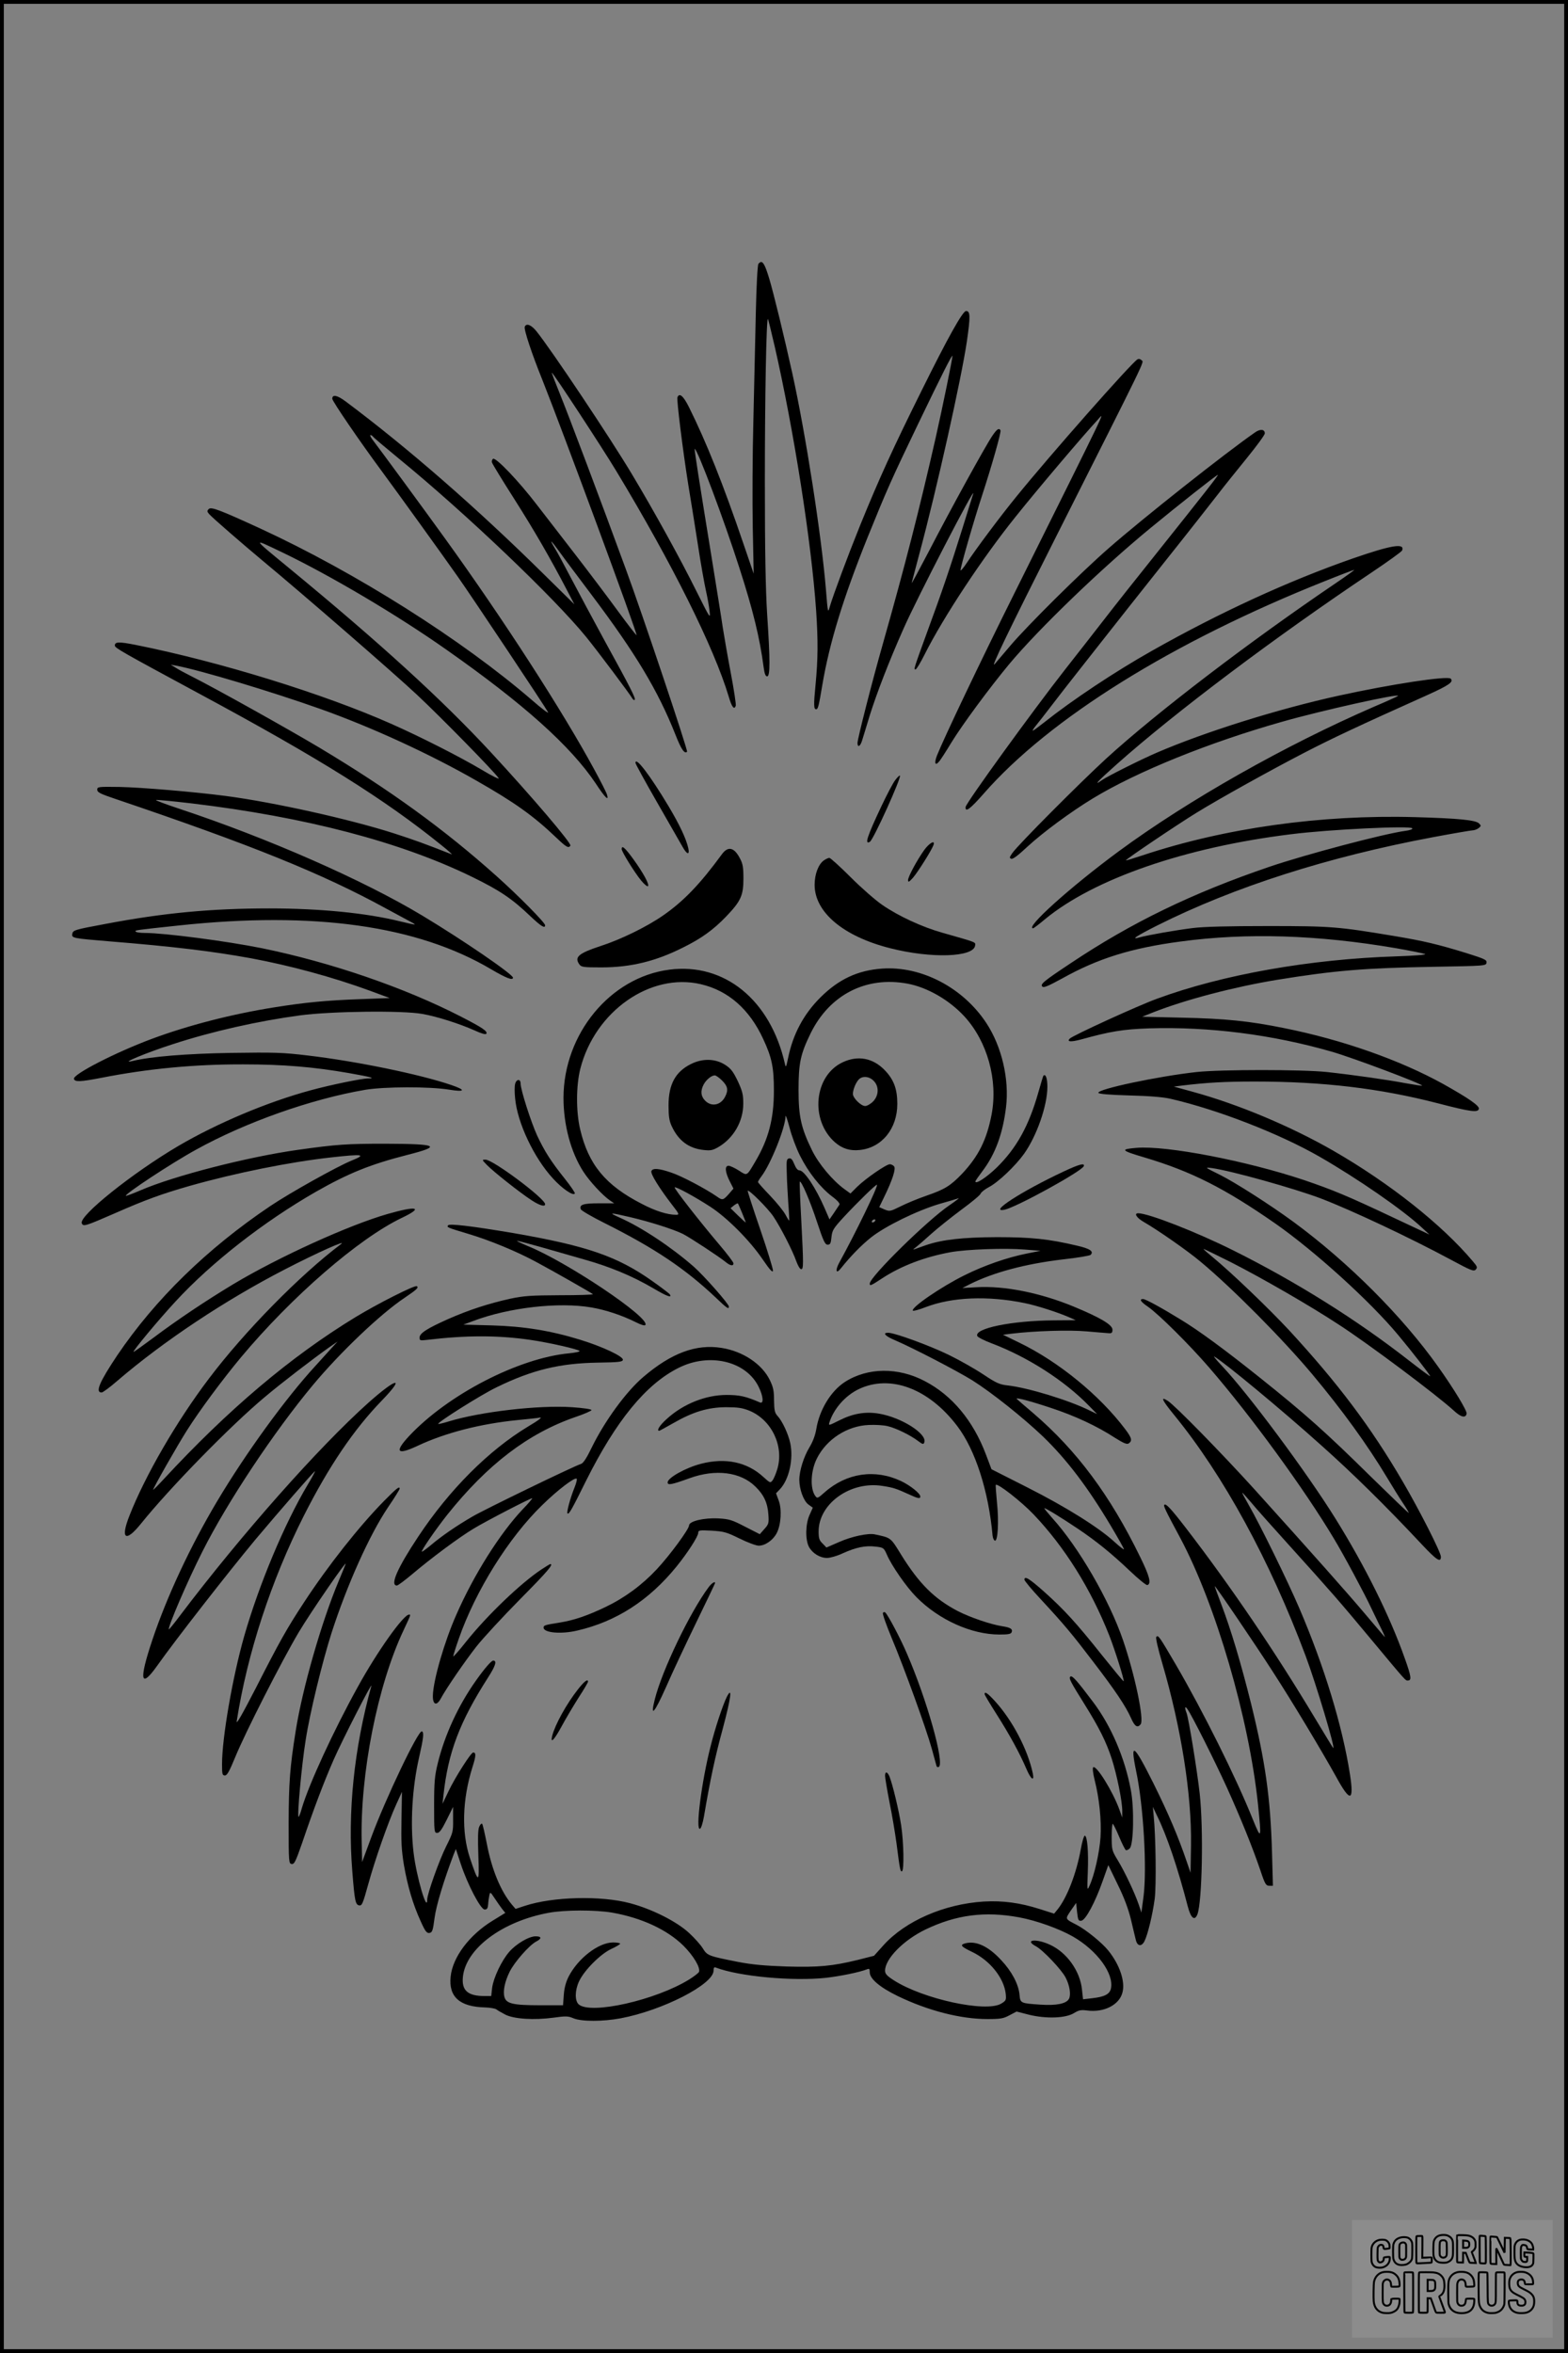 <?xml version="1.0" encoding="UTF-8"?>
<svg xmlns="http://www.w3.org/2000/svg" version="1.0" width="1024pt" height="1536pt" viewBox="0 0 1024 1536" preserveAspectRatio="xMidYMid meet">
  <rect x="0" y="0" width="1024" height="1536" fill="#808080" stroke="none"/>
  <g transform="translate(0.00 0.00) scale(1)">
    <g transform="translate(0,1536) scale(0.1,-0.1)" fill="#000000" stroke="none">
      <path d="M4953 13638 c-6 -8 -13 -144 -17 -318 -4 -168 -11 -485 -16 -705 -6 -220 -7 -535 -4 -700 l6 -300 -65 190 c-134 394 -245 671 -358 898 -37 74 -63 95 -75 63 -6 -15 36 -352 71 -571 14 -82 41 -253 61 -380 19 -126 44 -266 54 -310 10 -44 21 -105 24 -135 6 -53 3 -47 -88 135 -103 207 -272 514 -417 756 -142 238 -527 814 -626 937 -34 42 -66 54 -76 29 -7 -17 46 -176 113 -342 128 -320 625 -1664 617 -1671 -2 -2 -57 69 -123 159 -65 89 -188 252 -273 362 -85 110 -200 259 -255 330 -117 153 -268 311 -286 300 -6 -4 -10 -15 -7 -24 2 -9 67 -115 144 -236 131 -206 236 -387 347 -600 l47 -90 -198 195 c-443 437 -887 824 -1295 1129 -56 42 -88 48 -88 18 0 -16 182 -282 319 -467 112 -152 395 -544 501 -695 96 -136 570 -848 589 -884 7 -13 -40 22 -104 78 -459 396 -1151 833 -1775 1121 -266 122 -321 143 -337 127 -12 -12 -11 -17 4 -34 21 -24 221 -197 348 -303 263 -218 862 -738 1010 -877 158 -148 500 -497 531 -542 9 -12 -38 11 -110 54 -141 84 -399 215 -591 300 -442 196 -1118 405 -1668 515 -111 22 -137 21 -137 -4 0 -16 45 -41 560 -319 778 -419 1203 -685 1575 -986 44 -35 73 -62 65 -58 -175 69 -244 94 -377 137 -290 93 -786 203 -1098 244 -206 27 -550 56 -695 59 -139 2 -145 1 -145 -18 0 -17 20 -27 115 -59 896 -303 1353 -488 1770 -716 74 -40 148 -80 163 -88 16 -8 27 -15 25 -17 -2 -1 -45 8 -97 21 -219 54 -521 84 -851 84 -378 0 -691 -29 -1070 -101 -205 -38 -214 -41 -218 -66 -4 -27 3 -28 243 -48 419 -34 667 -64 922 -110 258 -48 535 -123 778 -212 l130 -48 -185 -7 c-229 -8 -370 -22 -570 -54 -277 -44 -560 -117 -797 -205 -237 -88 -520 -233 -510 -262 6 -21 42 -19 178 7 305 60 611 89 929 88 258 0 461 -17 689 -57 148 -26 179 -35 123 -35 -39 0 -244 -42 -372 -77 -282 -76 -612 -215 -866 -364 -299 -176 -649 -456 -630 -504 9 -24 23 -19 214 64 202 89 307 127 492 180 297 84 653 156 926 186 207 23 230 19 128 -22 -95 -39 -403 -211 -529 -296 -412 -277 -752 -609 -999 -974 -117 -175 -146 -243 -102 -243 7 0 54 34 102 76 303 260 705 527 1097 729 207 107 409 197 363 163 -266 -200 -630 -570 -863 -879 -209 -276 -415 -631 -518 -894 -60 -152 -25 -176 75 -52 190 236 586 641 810 828 113 95 313 248 420 324 l55 38 -36 -39 c-19 -21 -68 -75 -108 -119 -196 -213 -456 -571 -643 -885 -174 -292 -328 -621 -423 -905 -89 -265 -78 -323 32 -168 117 166 463 609 641 823 153 182 386 450 389 446 2 -1 -19 -41 -47 -87 -152 -255 -318 -651 -415 -989 -76 -266 -145 -664 -145 -836 0 -66 2 -74 19 -74 14 0 29 27 66 117 64 158 305 631 416 818 80 134 320 482 306 445 -3 -8 -23 -58 -45 -110 -112 -267 -237 -701 -281 -980 -38 -238 -45 -335 -46 -600 0 -258 1 -265 20 -268 17 -2 26 16 69 140 74 218 141 395 205 541 57 130 258 522 246 481 -113 -410 -156 -824 -124 -1213 15 -189 20 -215 45 -219 18 -3 24 12 58 135 45 164 132 411 184 525 l37 81 -3 -179 c-3 -147 0 -201 16 -299 24 -138 59 -257 110 -368 29 -65 39 -77 56 -75 19 3 23 14 34 98 11 83 60 243 124 413 l15 37 32 -97 c44 -134 130 -298 156 -298 16 0 21 8 23 35 1 19 5 46 8 59 5 22 7 21 34 -20 16 -24 38 -56 49 -70 l21 -26 -83 -51 c-152 -93 -261 -238 -274 -365 -14 -132 59 -197 224 -201 33 -1 67 -7 75 -13 7 -6 33 -21 58 -34 57 -29 187 -37 315 -20 79 11 95 11 130 -4 52 -22 192 -22 309 0 275 52 606 222 606 311 0 19 4 25 15 20 152 -58 501 -90 718 -67 95 11 219 36 270 56 14 6 17 2 17 -20 0 -42 66 -98 183 -155 199 -96 411 -150 585 -150 86 0 105 3 145 25 l46 24 82 -21 c111 -27 238 -23 293 11 31 19 45 22 85 17 110 -15 210 36 231 116 20 71 -17 182 -92 275 -41 51 -144 135 -207 168 -77 40 -76 36 -38 93 l35 50 6 -59 c6 -53 9 -60 28 -57 28 4 90 120 138 256 l38 107 61 -126 c42 -85 70 -160 87 -230 13 -57 28 -117 32 -134 10 -40 37 -44 56 -7 21 41 53 172 67 277 11 86 7 408 -7 545 l-5 55 26 -55 c66 -133 138 -348 202 -595 20 -77 45 -97 63 -51 31 83 40 557 15 786 -17 153 -72 491 -86 528 -14 36 -11 49 6 25 30 -43 176 -333 258 -513 89 -197 165 -384 219 -542 29 -88 36 -98 57 -98 l24 0 -6 218 c-10 357 -44 595 -137 972 -66 264 -130 479 -195 650 -24 63 -43 115 -42 116 4 4 265 -381 377 -555 131 -202 318 -514 415 -688 93 -171 119 -166 91 15 -49 314 -167 703 -332 1087 -74 173 -255 542 -328 669 -25 44 -45 80 -43 82 1 1 27 -28 58 -64 30 -37 141 -161 245 -276 272 -301 329 -366 533 -611 239 -287 229 -275 245 -275 26 0 23 25 -20 145 -97 275 -258 599 -452 911 -187 301 -571 818 -742 998 -36 38 -58 65 -50 61 63 -36 436 -344 700 -581 204 -182 416 -390 652 -642 100 -107 128 -125 128 -84 0 29 -141 306 -250 492 -208 356 -423 641 -740 985 -135 145 -378 378 -502 480 -32 26 -58 49 -58 52 0 2 80 -37 178 -86 200 -102 514 -282 707 -409 196 -127 636 -457 748 -559 48 -45 79 -52 85 -21 4 18 -84 163 -185 305 -234 330 -587 683 -946 947 -153 112 -383 259 -482 308 -99 49 -99 49 -50 43 128 -18 539 -133 713 -199 203 -78 581 -256 845 -398 132 -71 151 -79 164 -66 13 14 11 20 -18 54 -201 239 -543 510 -911 722 -277 159 -621 304 -922 386 l-120 33 55 7 c159 19 275 26 472 26 447 0 817 -44 1197 -142 215 -56 263 -62 268 -36 4 20 -67 69 -233 162 -282 156 -659 289 -1040 365 -226 46 -384 62 -668 68 l-258 6 73 29 c211 83 529 166 808 212 377 61 570 77 1020 85 339 6 345 6 348 27 3 18 -12 25 -130 62 -185 57 -276 79 -473 112 -366 61 -410 65 -825 65 -255 0 -420 -4 -490 -13 -113 -14 -294 -46 -348 -61 -62 -18 -21 9 116 78 505 253 1117 448 1800 576 134 25 251 45 261 45 9 0 26 6 37 14 17 14 18 16 3 31 -22 22 -135 33 -419 41 -615 17 -1242 -71 -1780 -250 -57 -19 -106 -34 -107 -32 -5 4 330 230 460 310 151 93 487 280 712 396 172 89 357 176 790 370 149 67 180 89 159 110 -20 20 -389 -36 -731 -111 -397 -87 -872 -236 -1188 -372 -105 -45 -322 -154 -358 -179 -63 -45 -27 -6 97 104 385 342 1032 828 1659 1248 109 73 201 139 204 147 19 50 -70 35 -324 -53 -421 -147 -867 -352 -1308 -601 -245 -138 -524 -324 -705 -468 -38 -30 -72 -55 -75 -55 -4 0 5 15 20 33 14 17 61 77 103 132 42 55 119 154 172 221 52 66 135 172 185 235 49 63 218 276 375 474 158 198 317 401 355 450 38 50 123 155 187 234 65 80 118 152 118 162 0 27 -29 31 -63 7 -196 -136 -732 -560 -957 -757 -180 -157 -531 -505 -642 -636 -42 -49 -88 -103 -102 -120 -31 -35 89 214 410 850 592 1174 565 1118 550 1133 -9 9 -19 11 -28 6 -42 -26 -570 -624 -789 -894 -103 -126 -264 -341 -325 -434 -21 -32 -40 -54 -41 -49 -4 10 87 326 142 493 63 193 125 412 119 421 -10 17 -23 9 -53 -35 -44 -64 -275 -484 -413 -751 -66 -126 -117 -221 -114 -210 3 11 25 97 50 190 113 419 275 1147 310 1385 24 165 23 200 -5 200 -22 0 -119 -174 -288 -515 -188 -378 -279 -577 -405 -887 -80 -198 -175 -453 -197 -528 -12 -44 -13 -42 -25 110 -30 361 -132 1014 -219 1410 -54 245 -123 526 -151 620 -25 83 -39 110 -54 110 -4 0 -12 -6 -17 -12z m106 -538 c126 -552 240 -1279 271 -1728 13 -198 12 -315 -4 -482 -13 -132 -12 -160 4 -160 12 0 17 19 40 157 47 278 137 570 295 963 126 311 155 377 332 745 153 318 222 454 223 442 1 -16 -64 -333 -110 -537 -106 -466 -200 -834 -345 -1345 -69 -242 -165 -618 -165 -645 0 -31 17 -24 29 13 5 17 29 93 51 167 47 149 125 351 220 565 86 196 481 959 455 880 -3 -10 -35 -112 -70 -225 -82 -262 -134 -415 -228 -670 -90 -247 -91 -250 -78 -250 6 0 33 45 60 99 122 243 378 630 592 896 142 178 444 534 538 635 45 49 90 142 -543 -1130 -223 -447 -462 -949 -507 -1062 -19 -49 -12 -70 13 -40 9 9 45 65 80 123 72 118 251 360 379 514 193 231 600 623 921 887 186 153 433 348 441 348 7 0 -83 -114 -398 -509 -122 -152 -277 -348 -345 -436 -68 -88 -181 -232 -250 -320 -212 -270 -652 -877 -654 -903 -3 -38 29 -14 118 87 429 491 1235 992 2227 1387 102 41 189 74 193 74 4 0 -50 -39 -121 -87 -561 -380 -1167 -842 -1499 -1145 -173 -159 -574 -561 -613 -617 -19 -27 -20 -32 -7 -37 11 -4 46 23 108 81 99 91 280 225 425 313 288 175 760 366 1238 501 252 72 773 188 755 168 -3 -3 -73 -35 -156 -70 -581 -252 -1214 -610 -1669 -945 -316 -233 -615 -502 -558 -502 3 0 38 26 77 59 320 264 916 470 1606 555 253 32 782 57 793 39 4 -6 -15 -13 -46 -17 -137 -18 -651 -154 -889 -235 -504 -172 -899 -364 -1293 -627 -181 -120 -203 -139 -188 -154 9 -10 38 3 130 53 233 130 449 198 774 241 432 58 891 44 1407 -44 96 -17 180 -34 189 -38 9 -5 -70 -11 -189 -15 -561 -18 -1135 -119 -1563 -277 -124 -45 -548 -239 -569 -260 -21 -21 8 -23 72 -6 195 54 277 67 447 73 388 12 802 -40 1191 -152 137 -39 599 -213 591 -222 -2 -2 -51 6 -108 16 -116 22 -332 53 -514 73 -160 17 -691 17 -850 0 -254 -28 -650 -112 -642 -136 2 -7 67 -13 203 -17 129 -3 223 -11 269 -22 309 -71 711 -228 971 -377 249 -143 547 -349 669 -463 l50 -46 -230 108 c-309 146 -402 184 -590 248 -374 125 -896 226 -1092 210 -110 -9 -104 -17 52 -63 305 -91 520 -199 855 -432 257 -180 617 -506 801 -727 92 -110 209 -261 209 -269 0 -3 -63 44 -139 103 -342 267 -737 514 -1146 718 -242 121 -555 243 -622 243 -29 0 -10 -30 35 -56 94 -54 289 -190 372 -260 203 -168 539 -507 729 -734 196 -234 361 -462 489 -675 36 -60 83 -136 104 -167 21 -31 38 -60 38 -64 0 -4 -111 103 -248 237 -288 284 -425 407 -727 648 -224 179 -398 307 -516 378 -125 77 -228 133 -244 133 -27 0 -16 -18 33 -51 70 -49 269 -246 401 -399 273 -316 620 -792 813 -1115 63 -104 202 -364 242 -450 10 -22 37 -76 58 -120 22 -44 36 -75 30 -70 -5 6 -62 72 -125 147 -113 134 -333 382 -731 823 -208 229 -511 539 -559 570 -51 33 -40 7 41 -92 321 -393 624 -947 858 -1571 69 -184 200 -621 180 -602 -3 3 -56 91 -119 195 -257 429 -548 858 -842 1240 -97 126 -131 162 -141 152 -7 -7 4 -31 104 -217 232 -435 448 -1176 507 -1734 24 -235 23 -241 -34 -101 -109 272 -323 701 -500 1005 -112 191 -117 199 -130 184 -5 -5 12 -79 40 -174 123 -420 192 -856 187 -1185 l-3 -180 -24 70 c-56 165 -119 313 -218 513 -130 260 -154 277 -113 79 48 -228 71 -634 48 -817 l-14 -105 -18 54 c-27 78 -90 211 -136 287 -39 64 -40 69 -40 157 0 50 4 87 8 81 5 -5 24 -44 42 -87 18 -43 37 -80 42 -84 6 -3 17 2 26 11 25 25 30 262 7 381 -39 210 -129 420 -249 578 -104 138 -133 170 -145 163 -14 -9 -1 -33 94 -185 93 -149 139 -241 175 -351 34 -105 70 -283 69 -343 l0 -42 -19 53 c-43 119 -152 294 -171 275 -5 -5 -1 -41 10 -84 30 -118 45 -261 38 -373 -7 -100 -40 -248 -72 -316 -15 -34 -16 -31 -11 90 5 135 -3 231 -19 237 -6 2 -18 -39 -27 -90 -29 -158 -89 -313 -151 -391 l-23 -28 -94 30 c-129 41 -241 56 -365 49 -259 -16 -513 -127 -656 -286 l-61 -68 -106 -27 c-169 -41 -257 -49 -467 -43 -141 5 -222 12 -315 30 -193 38 -201 41 -230 88 -14 23 -54 68 -90 101 -81 75 -242 156 -385 194 -191 51 -504 43 -687 -17 l-61 -20 -24 28 c-74 89 -132 230 -164 399 -13 65 -26 123 -30 128 -5 5 -13 -4 -20 -20 -8 -20 -9 -79 -5 -189 7 -183 2 -184 -55 -14 -56 168 -50 381 16 592 24 75 25 97 5 97 -14 0 -117 -161 -160 -251 l-40 -84 6 55 c30 280 106 480 291 769 49 76 60 111 34 111 -12 0 -58 -53 -113 -131 -115 -162 -204 -355 -249 -539 -20 -81 -24 -121 -24 -275 0 -173 1 -180 20 -180 15 0 30 21 62 85 l42 85 0 -83 c1 -79 -1 -86 -45 -174 -46 -92 -124 -311 -124 -348 0 -91 -71 152 -89 305 -23 192 -9 428 36 623 29 128 33 165 18 170 -24 8 -238 -441 -331 -693 l-59 -160 -3 130 c-11 444 103 1023 274 1384 48 103 48 101 35 101 -36 0 -207 -240 -334 -471 -159 -287 -319 -635 -365 -790 -9 -33 -19 -59 -22 -59 -11 0 20 339 46 500 27 177 109 512 169 700 101 313 247 639 368 819 43 63 77 118 77 123 0 19 -20 3 -101 -79 -165 -168 -365 -421 -523 -662 -113 -172 -159 -254 -313 -556 -95 -184 -132 -248 -127 -220 69 441 224 916 438 1340 164 324 326 563 510 753 154 159 99 151 -85 -12 -328 -293 -833 -863 -1234 -1393 -38 -51 -71 -91 -72 -89 -10 10 124 321 219 508 163 324 467 781 721 1086 180 216 442 465 599 570 80 54 94 67 80 76 -14 8 -254 -113 -402 -203 -423 -258 -829 -601 -1253 -1059 -37 -40 -67 -70 -67 -67 0 11 157 287 221 388 83 131 233 333 353 477 332 397 768 775 1050 910 145 69 101 81 -94 25 -254 -73 -711 -281 -1005 -457 -181 -109 -368 -234 -525 -352 -69 -51 -126 -92 -128 -91 -6 6 162 208 274 329 234 254 576 521 918 717 213 121 354 178 596 240 229 58 201 72 -144 73 -251 0 -315 -4 -571 -40 -327 -46 -807 -169 -1027 -264 -51 -22 -94 -38 -96 -36 -10 10 299 214 458 301 323 179 753 331 1105 391 125 21 420 22 548 1 105 -17 112 -3 15 30 -204 70 -623 156 -938 193 -165 20 -220 21 -500 17 -295 -5 -526 -24 -645 -53 -92 -22 92 55 264 110 258 84 556 151 831 188 203 27 672 33 800 9 96 -17 242 -64 336 -106 48 -22 76 -30 80 -23 10 16 -26 40 -166 112 -370 190 -849 354 -1298 446 -233 47 -639 100 -766 100 -30 0 -57 4 -60 9 -6 9 -7 9 284 40 883 94 1556 -1 2039 -287 97 -57 141 -74 141 -54 0 22 -327 246 -595 407 -383 230 -1005 504 -1588 697 -87 29 -154 54 -148 56 6 2 110 -8 230 -22 745 -89 1366 -251 1836 -481 178 -87 259 -141 380 -257 69 -65 95 -81 95 -58 0 17 -172 191 -315 319 -344 308 -696 563 -1158 840 -217 129 -672 383 -834 465 -40 20 -87 45 -105 57 l-33 20 35 -6 c166 -32 624 -170 940 -282 335 -119 716 -294 1020 -468 251 -143 373 -230 522 -372 66 -63 81 -72 93 -53 9 14 -248 316 -521 611 -317 342 -720 710 -1314 1199 -249 205 -247 200 -46 104 314 -151 749 -408 1070 -634 505 -354 813 -630 977 -875 61 -93 87 -118 73 -72 -3 12 -40 85 -82 162 -206 380 -591 977 -975 1509 -137 190 -420 575 -469 639 -16 20 -24 37 -19 37 5 0 12 -4 16 -9 3 -6 79 -70 168 -143 436 -356 1019 -912 1226 -1167 77 -95 285 -372 301 -401 5 -8 11 -12 15 -8 8 8 -26 76 -195 383 -75 138 -174 322 -220 410 -46 88 -94 177 -107 197 -40 66 -25 53 30 -23 29 -41 125 -168 212 -284 286 -380 432 -623 545 -908 39 -99 60 -130 77 -114 7 7 -294 905 -400 1192 -155 424 -379 1018 -431 1145 -30 74 -54 136 -52 137 5 5 330 -491 421 -642 365 -604 638 -1152 734 -1472 20 -69 36 -89 46 -60 3 7 -12 107 -34 222 -22 116 -44 246 -51 290 -6 44 -38 242 -70 440 -83 510 -117 725 -113 725 17 0 194 -471 291 -775 90 -278 134 -460 159 -650 6 -43 12 -60 23 -60 20 0 20 105 0 405 -10 161 -15 410 -15 870 0 556 10 1068 20 1058 2 -2 22 -82 44 -178z m-1063 -10225 c194 -34 360 -111 467 -216 66 -66 112 -143 102 -171 -3 -7 -31 -29 -63 -49 -219 -136 -646 -232 -723 -163 -26 24 -25 92 3 151 34 72 140 178 209 210 33 15 59 31 59 35 0 4 -21 8 -46 8 -95 0 -230 -104 -291 -224 -17 -34 -28 -73 -31 -118 l-5 -68 -154 0 c-174 0 -218 11 -229 55 -10 39 3 100 34 163 30 62 129 175 174 198 37 19 36 34 -4 34 -44 0 -127 -49 -173 -102 -50 -58 -102 -168 -111 -234 l-6 -54 -42 0 c-111 0 -152 36 -143 125 19 186 259 364 563 419 106 19 301 19 410 1z m2659 -31 c114 -21 261 -74 351 -125 159 -91 270 -243 249 -340 -8 -37 -42 -54 -121 -63 l-61 -7 -7 63 c-12 121 -99 243 -209 293 -90 42 -171 33 -92 -10 46 -24 168 -153 194 -204 27 -51 36 -113 22 -139 -17 -32 -82 -45 -186 -38 -131 9 -132 9 -137 66 -7 69 -51 152 -120 225 -84 91 -165 128 -235 109 -36 -10 -27 -21 44 -55 118 -56 209 -170 221 -274 4 -41 2 -45 -29 -64 -98 -60 -510 29 -702 152 -45 29 -57 42 -57 63 0 77 121 200 265 269 200 96 387 120 610 79z"></path>
      <path d="M4150 10380 c0 -7 64 -123 142 -259 77 -135 152 -265 165 -288 29 -52 48 -57 38 -10 -14 62 -55 150 -130 276 -120 200 -215 325 -215 281z"></path>
      <path d="M5846 10267 c-14 -18 -54 -94 -89 -168 -94 -199 -113 -256 -76 -234 24 15 207 420 196 432 -3 2 -17 -11 -31 -30z"></path>
      <path d="M6037 9813 c-48 -67 -107 -176 -107 -199 1 -15 7 -12 33 17 31 36 120 177 133 212 13 36 -25 16 -59 -30z"></path>
      <path d="M4060 9817 c0 -17 83 -151 127 -205 19 -23 39 -40 44 -37 13 8 -30 87 -96 178 -54 74 -75 92 -75 64z"></path>
      <path d="M4714 9783 c-142 -194 -249 -306 -385 -400 -107 -74 -275 -156 -408 -199 -143 -47 -172 -72 -137 -120 13 -17 27 -19 143 -19 192 0 357 40 538 132 117 58 194 114 276 199 97 101 114 138 114 249 0 74 -4 97 -23 132 -38 73 -78 81 -118 26z"></path>
      <path d="M5381 9744 c-36 -25 -61 -90 -61 -160 0 -179 188 -337 494 -414 267 -68 543 -59 554 17 3 24 15 19 -213 84 -132 37 -286 108 -392 181 -43 29 -136 110 -207 181 -70 70 -133 127 -140 127 -6 0 -22 -7 -35 -16z"></path>
      <path d="M4370 9030 c-385 -50 -689 -419 -690 -836 0 -178 48 -356 130 -483 41 -63 124 -153 173 -187 l28 -19 -100 0 c-103 0 -129 -9 -118 -39 4 -9 73 -49 155 -90 329 -165 526 -297 728 -488 72 -69 84 -77 84 -57 0 17 -162 201 -229 260 -145 127 -340 257 -485 321 -76 34 -65 34 68 3 133 -31 288 -81 346 -110 47 -24 236 -148 280 -184 29 -24 50 -27 50 -8 0 8 -42 63 -93 123 -124 146 -297 367 -291 373 7 7 135 -63 232 -126 111 -72 258 -220 342 -343 47 -69 66 -90 68 -75 1 11 -36 132 -83 269 -47 137 -84 251 -82 253 9 8 132 -115 167 -167 46 -68 126 -223 151 -295 10 -27 23 -50 31 -50 16 0 16 26 0 334 -7 129 -11 235 -9 237 9 10 67 -124 112 -261 42 -127 53 -150 70 -150 17 0 21 8 25 50 5 45 13 57 80 130 94 101 212 216 217 211 9 -9 -139 -314 -246 -508 -28 -51 -21 -78 10 -38 64 80 131 149 197 202 95 75 300 175 447 219 61 17 117 34 125 37 8 3 -19 -18 -60 -46 -142 -96 -520 -467 -520 -511 0 -17 6 -15 82 35 124 81 277 139 446 170 108 19 355 28 487 17 l100 -8 -90 -18 c-129 -26 -276 -77 -405 -141 -154 -76 -355 -214 -338 -232 4 -3 42 7 85 24 171 65 403 75 643 26 80 -16 216 -60 290 -92 l45 -20 -141 -1 c-277 -2 -521 -52 -502 -102 3 -8 46 -30 94 -48 235 -89 474 -242 634 -406 l55 -56 -50 24 c-135 67 -401 148 -533 163 -54 6 -75 15 -159 71 -54 36 -156 94 -228 129 -123 60 -352 144 -395 144 -39 0 -19 -22 43 -48 117 -50 402 -198 506 -262 127 -80 332 -243 463 -368 153 -148 290 -327 442 -582 47 -79 86 -148 86 -153 0 -5 -27 16 -61 47 -101 93 -314 227 -567 355 l-237 120 -37 98 c-83 219 -220 384 -398 477 -174 92 -374 90 -522 -5 -92 -59 -167 -183 -187 -307 -7 -41 -22 -82 -45 -120 -37 -61 -66 -153 -66 -212 0 -62 28 -138 59 -161 l29 -21 -21 -47 c-27 -59 -29 -162 -4 -209 23 -42 72 -72 118 -72 20 0 66 13 102 30 88 40 150 52 215 44 52 -6 54 -8 74 -53 31 -72 126 -209 192 -276 147 -149 360 -245 543 -245 58 0 75 3 80 16 7 20 -8 30 -61 38 -77 12 -211 58 -291 99 -153 80 -252 178 -370 368 -70 114 -65 110 -173 133 -44 9 -151 -14 -232 -50 l-83 -36 -25 26 c-22 21 -26 35 -26 79 0 182 209 331 418 297 71 -11 88 -17 172 -55 60 -28 74 -30 74 -14 0 20 -65 72 -126 101 -170 80 -355 53 -498 -73 -46 -41 -49 -42 -62 -24 -35 48 -30 164 11 245 63 125 197 212 338 218 43 2 99 -1 125 -8 55 -13 150 -60 198 -97 29 -22 35 -23 40 -9 21 55 -148 163 -296 188 -89 15 -171 1 -263 -46 -64 -32 -67 -33 -61 -13 28 90 103 176 192 219 206 98 458 4 644 -242 117 -154 204 -423 230 -714 2 -16 8 -31 15 -33 19 -7 27 122 14 246 -6 63 -10 115 -8 118 12 12 166 -108 247 -193 202 -212 373 -484 494 -790 36 -91 100 -294 94 -299 -2 -2 -66 76 -143 172 -167 210 -247 297 -379 415 -95 84 -126 103 -126 76 0 -7 48 -65 107 -128 153 -165 203 -225 344 -410 144 -188 210 -287 245 -365 24 -55 42 -67 63 -41 24 29 -37 321 -115 549 -90 263 -290 607 -461 796 -29 33 -53 62 -53 65 0 7 107 -58 220 -134 119 -80 218 -160 338 -274 57 -54 108 -96 115 -93 27 9 15 57 -48 185 -195 400 -413 693 -695 935 -58 49 -107 92 -110 95 -13 13 89 -14 221 -58 159 -52 304 -120 419 -195 56 -35 78 -45 90 -38 26 17 22 36 -23 95 -167 221 -434 439 -690 563 l-107 52 57 7 c148 18 374 25 488 15 66 -6 131 -11 145 -12 20 -2 25 3 25 23 0 32 -80 79 -254 151 -218 90 -454 137 -634 126 l-92 -5 45 23 c157 79 367 135 614 164 92 10 173 24 178 29 23 23 -3 41 -91 61 -182 43 -296 55 -521 55 -225 -1 -358 -16 -465 -53 -27 -10 -59 -21 -70 -25 -15 -5 -14 -3 5 11 13 10 58 49 100 87 41 37 130 108 197 158 67 49 125 97 127 106 3 9 27 28 53 42 62 32 173 138 230 217 84 118 153 316 153 439 0 54 -11 86 -26 72 -2 -3 -17 -52 -33 -109 -62 -219 -142 -363 -271 -490 -68 -66 -141 -113 -140 -91 0 4 21 34 46 67 84 111 133 244 154 418 22 182 -28 396 -129 549 -152 231 -424 373 -680 355 -159 -11 -283 -69 -402 -187 -109 -108 -180 -239 -212 -395 -13 -62 -15 -67 -21 -40 -95 418 -395 662 -756 615z m208 -95 c179 -42 317 -164 406 -357 57 -122 70 -186 70 -338 0 -183 -35 -316 -120 -460 -59 -100 -53 -97 -109 -61 -27 17 -57 31 -67 31 -26 0 -23 -40 7 -100 l25 -49 -31 -36 c-36 -40 -41 -42 -77 -16 -72 50 -232 135 -297 156 -84 29 -123 31 -131 10 -7 -17 51 -110 133 -217 50 -64 51 -68 28 -68 -56 0 -136 25 -225 72 -236 121 -347 256 -401 485 -28 117 -27 287 1 397 96 375 458 629 788 551z m1348 4 c130 -24 274 -107 373 -215 149 -163 219 -414 177 -638 -32 -167 -86 -274 -193 -388 -76 -79 -113 -102 -232 -143 -58 -20 -135 -52 -172 -71 -65 -32 -69 -33 -103 -19 l-34 15 30 62 c56 114 80 189 67 204 -6 8 -19 14 -28 14 -23 0 -155 -91 -212 -146 l-45 -45 -40 29 c-79 58 -168 165 -211 253 -71 145 -88 220 -88 394 0 176 13 235 79 370 124 252 362 374 632 324z m-701 -1124 c53 -106 132 -207 210 -266 34 -25 52 -46 47 -53 -4 -6 -20 -30 -36 -54 l-29 -42 -32 74 c-57 131 -133 246 -164 246 -12 0 -23 14 -34 41 -12 30 -21 40 -34 37 -16 -3 -18 -14 -15 -93 1 -50 6 -139 10 -200 5 -60 7 -112 6 -113 -1 -2 -12 15 -24 38 -12 23 -57 79 -101 125 -43 45 -79 85 -79 89 0 4 11 22 24 39 60 80 155 316 156 391 1 11 12 -22 26 -74 13 -52 44 -136 69 -185z m-379 -372 c13 -32 24 -60 24 -63 0 -2 -22 18 -49 44 l-50 49 22 18 c12 9 24 16 26 13 2 -2 14 -30 27 -61z m869 -53 c-3 -5 -11 -10 -16 -10 -6 0 -7 5 -4 10 3 6 11 10 16 10 6 0 7 -4 4 -10z"></path>
      <path d="M4512 8414 c-101 -50 -146 -133 -146 -269 0 -70 4 -100 20 -135 44 -96 112 -147 210 -157 45 -5 59 -2 97 20 98 58 161 167 161 282 0 60 -5 81 -36 148 -31 64 -45 82 -84 107 -64 40 -146 42 -222 4z m204 -108 c37 -37 42 -62 19 -106 -28 -55 -89 -67 -130 -25 -28 28 -32 63 -10 105 16 31 51 60 73 60 8 0 29 -15 48 -34z"></path>
      <path d="M5504 8426 c-188 -87 -216 -378 -51 -523 47 -41 98 -57 162 -50 144 15 245 139 245 301 0 98 -23 159 -83 221 -77 79 -174 97 -273 51z m201 -121 c37 -36 35 -97 -4 -136 -16 -16 -39 -29 -51 -29 -27 0 -80 52 -80 79 0 27 18 72 37 93 23 26 69 23 98 -7z"></path>
      <path d="M3364 8284 c-4 -14 -4 -56 0 -93 14 -159 123 -390 248 -525 59 -65 132 -115 142 -97 3 4 -27 48 -66 97 -90 113 -131 177 -180 281 -41 90 -108 299 -108 339 0 33 -28 31 -36 -2z"></path>
      <path d="M3181 7754 c41 -42 212 -178 289 -228 53 -35 90 -46 90 -27 0 37 -341 291 -389 291 -25 0 -24 -1 10 -36z"></path>
      <path d="M6945 7712 c-273 -128 -493 -270 -385 -249 77 16 507 252 518 285 7 22 -31 12 -133 -36z"></path>
      <path d="M2926 7361 c-9 -13 -6 -14 134 -56 140 -42 312 -113 440 -182 109 -58 363 -203 372 -211 4 -4 -93 -7 -215 -7 -193 -1 -236 -4 -326 -23 -140 -31 -269 -73 -403 -132 -139 -62 -188 -93 -188 -122 0 -19 4 -20 53 -14 251 30 460 30 667 0 120 -17 318 -62 325 -73 2 -5 -28 -11 -67 -15 -331 -31 -792 -269 -1046 -540 -97 -104 -80 -127 51 -66 184 87 415 146 657 170 63 6 129 13 145 16 20 4 -5 -16 -76 -58 -257 -155 -514 -412 -717 -718 -137 -206 -187 -320 -140 -320 7 0 52 34 100 74 125 106 307 241 402 298 81 49 369 198 382 198 3 0 -24 -33 -62 -72 -148 -156 -320 -428 -434 -689 -77 -173 -150 -425 -153 -526 -2 -61 24 -72 51 -22 37 69 159 246 235 343 44 55 172 194 284 307 178 180 220 229 197 229 -3 0 -29 -16 -58 -35 -135 -89 -357 -302 -494 -474 -45 -57 -82 -99 -82 -93 0 6 16 57 36 114 109 313 326 661 546 874 101 99 212 183 224 171 4 -4 -3 -30 -15 -60 -26 -64 -52 -159 -45 -166 9 -9 25 18 122 214 195 390 389 628 602 735 201 102 441 46 524 -122 31 -62 35 -114 9 -103 -92 40 -133 49 -218 49 -137 0 -284 -59 -391 -157 -46 -41 -68 -77 -49 -77 3 0 44 23 92 50 129 74 226 103 343 104 76 0 106 -4 152 -22 146 -59 230 -231 184 -383 -9 -30 -23 -63 -31 -73 -14 -18 -16 -17 -59 22 -106 98 -248 128 -407 87 -101 -26 -219 -92 -219 -122 0 -20 26 -15 145 28 169 61 331 40 427 -54 56 -54 81 -107 86 -183 4 -57 2 -64 -26 -95 l-30 -34 -96 49 c-85 44 -103 50 -174 54 -95 5 -192 -18 -192 -46 -1 -25 -125 -194 -210 -285 -97 -104 -210 -187 -335 -247 -117 -56 -204 -86 -295 -101 -106 -17 -110 -19 -110 -34 0 -34 116 -44 220 -19 256 59 470 198 649 419 72 89 141 196 141 219 0 17 8 18 88 14 79 -5 96 -9 181 -51 53 -26 109 -47 126 -47 42 0 94 36 118 83 28 55 34 156 12 213 l-17 46 25 26 c60 63 90 197 68 301 -13 61 -52 145 -84 179 -17 19 -21 35 -22 100 0 63 -5 87 -28 134 -51 104 -175 187 -314 209 -166 27 -328 -33 -511 -189 -113 -96 -252 -287 -337 -460 -32 -67 -56 -104 -70 -108 -48 -15 -628 -296 -710 -344 -108 -63 -201 -127 -273 -188 -29 -24 -55 -43 -57 -41 -6 6 93 149 166 241 263 329 528 531 837 638 57 19 104 40 105 45 1 6 -53 14 -127 19 -218 15 -601 -30 -806 -93 -35 -11 -66 -18 -68 -16 -9 8 282 192 383 240 232 113 411 156 660 160 137 2 160 5 163 18 4 22 -132 86 -278 131 -194 60 -369 88 -579 94 l-185 5 65 24 c233 88 559 125 772 88 94 -16 201 -52 289 -96 36 -18 59 -25 63 -18 30 48 -513 412 -768 515 -45 19 -77 34 -70 34 7 0 75 -18 153 -40 77 -22 204 -58 283 -81 171 -48 317 -109 452 -188 91 -54 126 -66 109 -40 -3 5 -54 44 -112 85 -230 163 -428 231 -906 314 -278 47 -422 64 -430 51z"></path>
      <path d="M4627 4998 c-122 -164 -304 -543 -351 -732 -31 -122 -3 -91 74 82 40 92 129 281 197 421 68 140 123 255 123 257 0 14 -23 -1 -43 -28z"></path>
      <path d="M5766 4831 c-4 -5 22 -79 57 -163 82 -195 226 -593 262 -723 15 -55 29 -106 31 -113 2 -7 9 -10 15 -6 39 24 -78 440 -208 739 -42 99 -128 261 -143 270 -5 3 -11 1 -14 -4z"></path>
      <path d="M3775 4333 c-77 -98 -150 -231 -169 -305 -13 -54 13 -27 63 65 27 50 77 134 110 186 34 52 61 98 61 103 0 21 -24 3 -65 -49z"></path>
      <path d="M4747 4284 c-26 -52 -77 -204 -107 -326 -58 -227 -99 -546 -69 -536 8 3 18 35 26 79 42 246 72 387 124 578 53 199 63 276 26 205z"></path>
      <path d="M6430 4301 c0 -5 36 -65 80 -134 83 -131 148 -249 193 -354 29 -68 53 -86 42 -30 -33 156 -133 347 -248 473 -47 51 -67 65 -67 45z"></path>
      <path d="M5780 3768 c0 -13 13 -90 29 -173 17 -82 37 -204 46 -270 22 -172 25 -186 36 -180 14 9 11 188 -6 300 -15 98 -55 264 -76 318 -14 33 -29 35 -29 5z"></path>
    </g>
  </g>
  <rect x="0.0" y="0.0" width="1024.0" height="1536.0" fill="none" stroke="black" stroke-width="5"></rect>
  <g transform="translate(882.93 1449.20) scale(0.128)" opacity="1.0">
    <rect x="0" y="0" width="1024.0" height="600.0" fill="white" fill-opacity="0.1"></rect>
    <g transform="translate(0,650) scale(0.1,-0.1)" stroke="none">
      <path fill="none" stroke="#000000" stroke-width="100" d="M4491 5720 c-164 -43 -269 -147 -319 -315 -19 -65 -29 -577 -13 -693 25 -190 116 -310 276 -367 63 -23 284 -32 370 -16 122 22 249 110 294 205 51 104 56 150 56 496 0 341 -4 385 -48 478 -46 100 -156 184 -282 217 -83 21 -241 19 -334 -5z m270 -273 c19 -12 43 -40 54 -62 18 -37 20 -64 23 -320 5 -339 -1 -384 -56 -436 -87 -82 -235 -56 -289 51 -22 43 -23 53 -23 335 0 314 7 370 52 412 34 32 66 42 139 42 53 1 73 -4 100 -22z"></path>
      <path fill="none" stroke="#000000" stroke-width="100" d="M5367 5723 c-4 -3 -7 -311 -7 -683 0 -618 1 -679 17 -691 12 -10 51 -14 152 -14 l136 0 3 248 2 248 67 -3 67 -3 34 -85 c18 -47 58 -152 89 -235 30 -82 63 -158 73 -168 14 -15 40 -19 165 -24 l148 -6 -5 34 c-4 19 -49 143 -102 276 -53 133 -96 246 -96 251 0 6 15 19 33 31 53 33 104 92 134 156 27 57 28 67 27 195 0 115 -4 144 -23 193 -31 80 -76 135 -148 183 -83 56 -166 82 -303 94 -129 11 -453 14 -463 3z m541 -300 c55 -27 77 -73 77 -163 0 -61 -4 -82 -23 -111 -34 -55 -73 -69 -191 -69 l-101 0 0 187 0 186 101 -6 c66 -4 114 -12 137 -24z"></path>
      <path fill="none" stroke="#000000" stroke-width="100" d="M6514 5685 c-4 -9 -5 -320 -2 -690 3 -511 7 -678 16 -687 19 -19 273 -30 291 -13 11 11 13 126 12 675 -1 364 -6 672 -11 685 -11 28 -27 31 -187 40 -99 6 -114 5 -119 -10z"></path>
      <path fill="none" stroke="#000000" stroke-width="100" d="M3355 5683 c-27 -3 -55 -9 -62 -15 -10 -8 -13 -150 -13 -683 0 -592 2 -674 15 -685 12 -10 52 -11 173 -6 362 15 578 29 590 38 8 7 12 46 12 129 0 108 -2 119 -20 129 -11 6 -24 9 -28 7 -4 -3 -103 -8 -221 -12 l-214 -7 5 545 c4 384 2 549 -5 556 -11 11 -120 12 -232 4z"></path>
      <path fill="none" stroke="#000000" stroke-width="100" d="M7067 5654 c-4 -4 -7 -310 -7 -680 0 -625 1 -673 18 -692 15 -18 31 -21 152 -24 l134 -3 -3 400 c-2 277 1 397 8 390 11 -11 153 -311 251 -530 96 -215 128 -281 142 -292 7 -6 82 -14 165 -17 l153 -7 11 28 c14 34 3 1333 -11 1347 -5 5 -70 11 -144 14 l-136 5 -1 -54 c-1 -30 -5 -200 -8 -379 l-6 -325 -73 150 c-40 83 -123 256 -184 385 -61 129 -117 242 -125 252 -11 12 -40 18 -121 22 -59 4 -130 9 -157 12 -28 3 -54 2 -58 -2z"></path>
      <path fill="none" stroke="#000000" stroke-width="100" d="M2507 5614 c-220 -49 -342 -159 -394 -357 -24 -91 -24 -641 0 -740 57 -233 232 -339 510 -310 56 6 127 21 158 33 76 29 187 114 226 174 64 95 67 114 71 505 2 232 -1 371 -8 404 -27 126 -116 235 -228 278 -74 29 -236 35 -335 13z m191 -281 c15 -11 36 -35 47 -54 19 -32 20 -52 20 -349 0 -309 0 -316 -23 -362 -31 -62 -75 -89 -155 -95 -53 -4 -67 -2 -97 19 -19 13 -44 41 -55 63 -19 37 -20 60 -20 350 0 337 2 351 60 405 54 51 169 63 223 23z"></path>
      <path fill="none" stroke="#000000" stroke-width="100" d="M8568 5491 c-133 -43 -219 -134 -262 -280 -13 -45 -16 -107 -16 -343 0 -320 9 -395 60 -506 73 -156 258 -255 506 -269 191 -11 324 47 376 165 19 42 22 70 26 288 4 209 3 242 -11 256 -19 18 -186 38 -347 41 l-105 2 -3 -95 c-1 -52 2 -102 7 -109 6 -10 33 -16 75 -19 l66 -4 0 -105 c0 -98 -1 -105 -26 -130 -23 -23 -31 -25 -99 -21 -64 3 -79 7 -112 34 -21 16 -49 52 -63 80 -25 49 -25 51 -25 324 0 303 6 348 56 402 28 29 32 30 99 26 105 -6 152 -50 167 -158 8 -53 9 -54 48 -62 22 -5 90 -10 150 -11 l110 -2 3 43 c4 52 -30 180 -66 245 -53 99 -179 183 -317 212 -96 20 -226 18 -297 -4z"></path>
      <path fill="none" stroke="#000000" stroke-width="100" d="M1390 5484 c-203 -45 -359 -207 -390 -404 -13 -83 -13 -616 0 -694 20 -123 100 -235 203 -281 98 -45 271 -51 387 -13 211 67 340 238 340 451 0 54 -3 69 -17 74 -24 9 -264 -15 -280 -28 -7 -7 -13 -31 -13 -60 0 -56 -13 -95 -43 -128 -31 -34 -95 -61 -144 -61 -35 0 -48 6 -77 35 -52 52 -58 99 -54 423 3 257 5 280 24 323 42 89 120 132 202 109 53 -14 72 -42 81 -120 11 -90 15 -92 150 -79 62 6 125 15 138 20 25 9 25 10 21 107 -3 82 -9 106 -33 155 -33 68 -97 130 -163 160 -60 27 -235 33 -332 11z"></path>
      <path fill="none" stroke="#000000" stroke-width="100" d="M1600 3845 c-239 -44 -424 -235 -476 -495 -22 -109 -33 -831 -15 -1000 31 -300 174 -492 425 -572 45 -15 100 -21 211 -25 181 -6 263 8 380 66 147 73 214 152 266 311 26 78 32 117 37 219 4 98 2 125 -9 132 -22 14 -393 11 -407 -3 -7 -7 -12 -39 -12 -73 0 -169 -84 -275 -217 -275 -68 0 -110 18 -150 64 -65 73 -68 99 -68 606 0 446 1 456 22 515 78 208 337 201 392 -11 6 -23 13 -75 16 -115 3 -41 10 -78 15 -83 10 -10 289 -10 357 0 63 9 67 18 60 147 -12 210 -62 331 -181 445 -86 82 -165 123 -280 146 -94 19 -261 20 -366 1z"></path>
      <path fill="none" stroke="#000000" stroke-width="100" d="M5376 3840 c-151 -39 -268 -118 -350 -237 -106 -157 -118 -245 -114 -863 4 -463 5 -477 27 -550 33 -106 72 -178 131 -243 123 -135 290 -197 526 -197 326 0 528 127 610 384 34 106 48 339 20 349 -29 12 -386 9 -400 -2 -7 -6 -16 -44 -20 -85 -17 -192 -81 -266 -226 -266 -93 1 -163 55 -197 152 -16 48 -18 92 -18 503 0 437 1 452 22 520 26 81 57 119 121 147 78 35 188 8 237 -56 30 -40 55 -133 55 -206 0 -92 6 -95 157 -92 70 1 161 5 201 8 87 8 88 9 78 158 -12 189 -62 314 -170 422 -76 76 -130 109 -241 144 -102 33 -337 38 -449 10z"></path>
      <path fill="none" stroke="#000000" stroke-width="100" d="M8441 3845 c-204 -45 -357 -196 -406 -402 -24 -99 -17 -331 13 -416 47 -137 141 -225 342 -323 334 -162 396 -203 438 -284 19 -37 23 -57 20 -116 -3 -59 -8 -77 -30 -107 -39 -50 -98 -70 -190 -65 -137 7 -187 57 -188 185 0 95 4 94 -223 86 -106 -3 -198 -10 -204 -16 -17 -13 -17 -107 1 -200 44 -226 196 -375 436 -423 103 -20 339 -15 435 10 199 53 340 189 391 377 21 78 28 222 15 311 -16 115 -56 191 -145 276 -85 81 -145 117 -386 235 -250 122 -298 173 -301 319 -3 109 52 167 164 175 115 8 183 -49 194 -164 3 -32 10 -64 16 -70 10 -14 340 -17 387 -4 24 7 25 9 22 92 -5 150 -54 269 -153 369 -69 70 -189 133 -297 155 -90 18 -265 18 -351 0z"></path>
      <path fill="none" stroke="#000000" stroke-width="100" d="M2710 3833 c-14 -2 -29 -9 -35 -14 -7 -7 -9 -354 -7 -1017 3 -910 5 -1008 20 -1019 20 -16 384 -18 413 -3 19 10 19 32 19 1019 0 923 -1 1010 -16 1022 -13 10 -61 14 -193 16 -97 1 -187 -1 -201 -4z"></path>
      <path fill="none" stroke="#000000" stroke-width="100" d="M3455 3833 c-47 -12 -45 32 -45 -1034 0 -987 0 -1009 19 -1019 12 -6 98 -10 210 -10 159 0 192 3 205 16 14 13 16 61 16 370 l0 355 81 -3 82 -3 88 -245 c49 -135 105 -292 124 -350 20 -58 45 -113 57 -122 18 -16 45 -18 229 -18 184 0 210 2 216 16 7 19 16 -7 -153 448 -74 197 -134 362 -134 366 0 4 23 22 50 40 162 104 228 273 217 560 -8 225 -46 336 -153 450 -104 110 -219 160 -413 179 -101 11 -657 13 -696 4z m721 -409 c64 -48 69 -61 72 -231 4 -176 -7 -223 -59 -267 -43 -36 -89 -46 -216 -46 l-113 0 0 286 0 286 144 -4 c127 -3 148 -5 172 -24z"></path>
      <path fill="none" stroke="#000000" stroke-width="100" d="M6510 3834 c-51 -11 -50 7 -50 -683 1 -672 7 -842 35 -951 45 -175 148 -311 289 -380 117 -58 200 -73 376 -68 124 4 156 9 225 32 108 37 176 79 246 153 61 66 117 169 140 258 9 37 13 248 16 831 4 727 3 782 -13 795 -13 11 -57 14 -204 14 -171 0 -190 -2 -209 -19 -21 -19 -21 -19 -21 -746 0 -782 0 -782 -52 -861 -64 -95 -228 -106 -302 -19 -61 73 -60 64 -66 877 -4 562 -8 745 -17 754 -13 13 -341 23 -393 13z"></path>
    </g>
  </g>
</svg>
